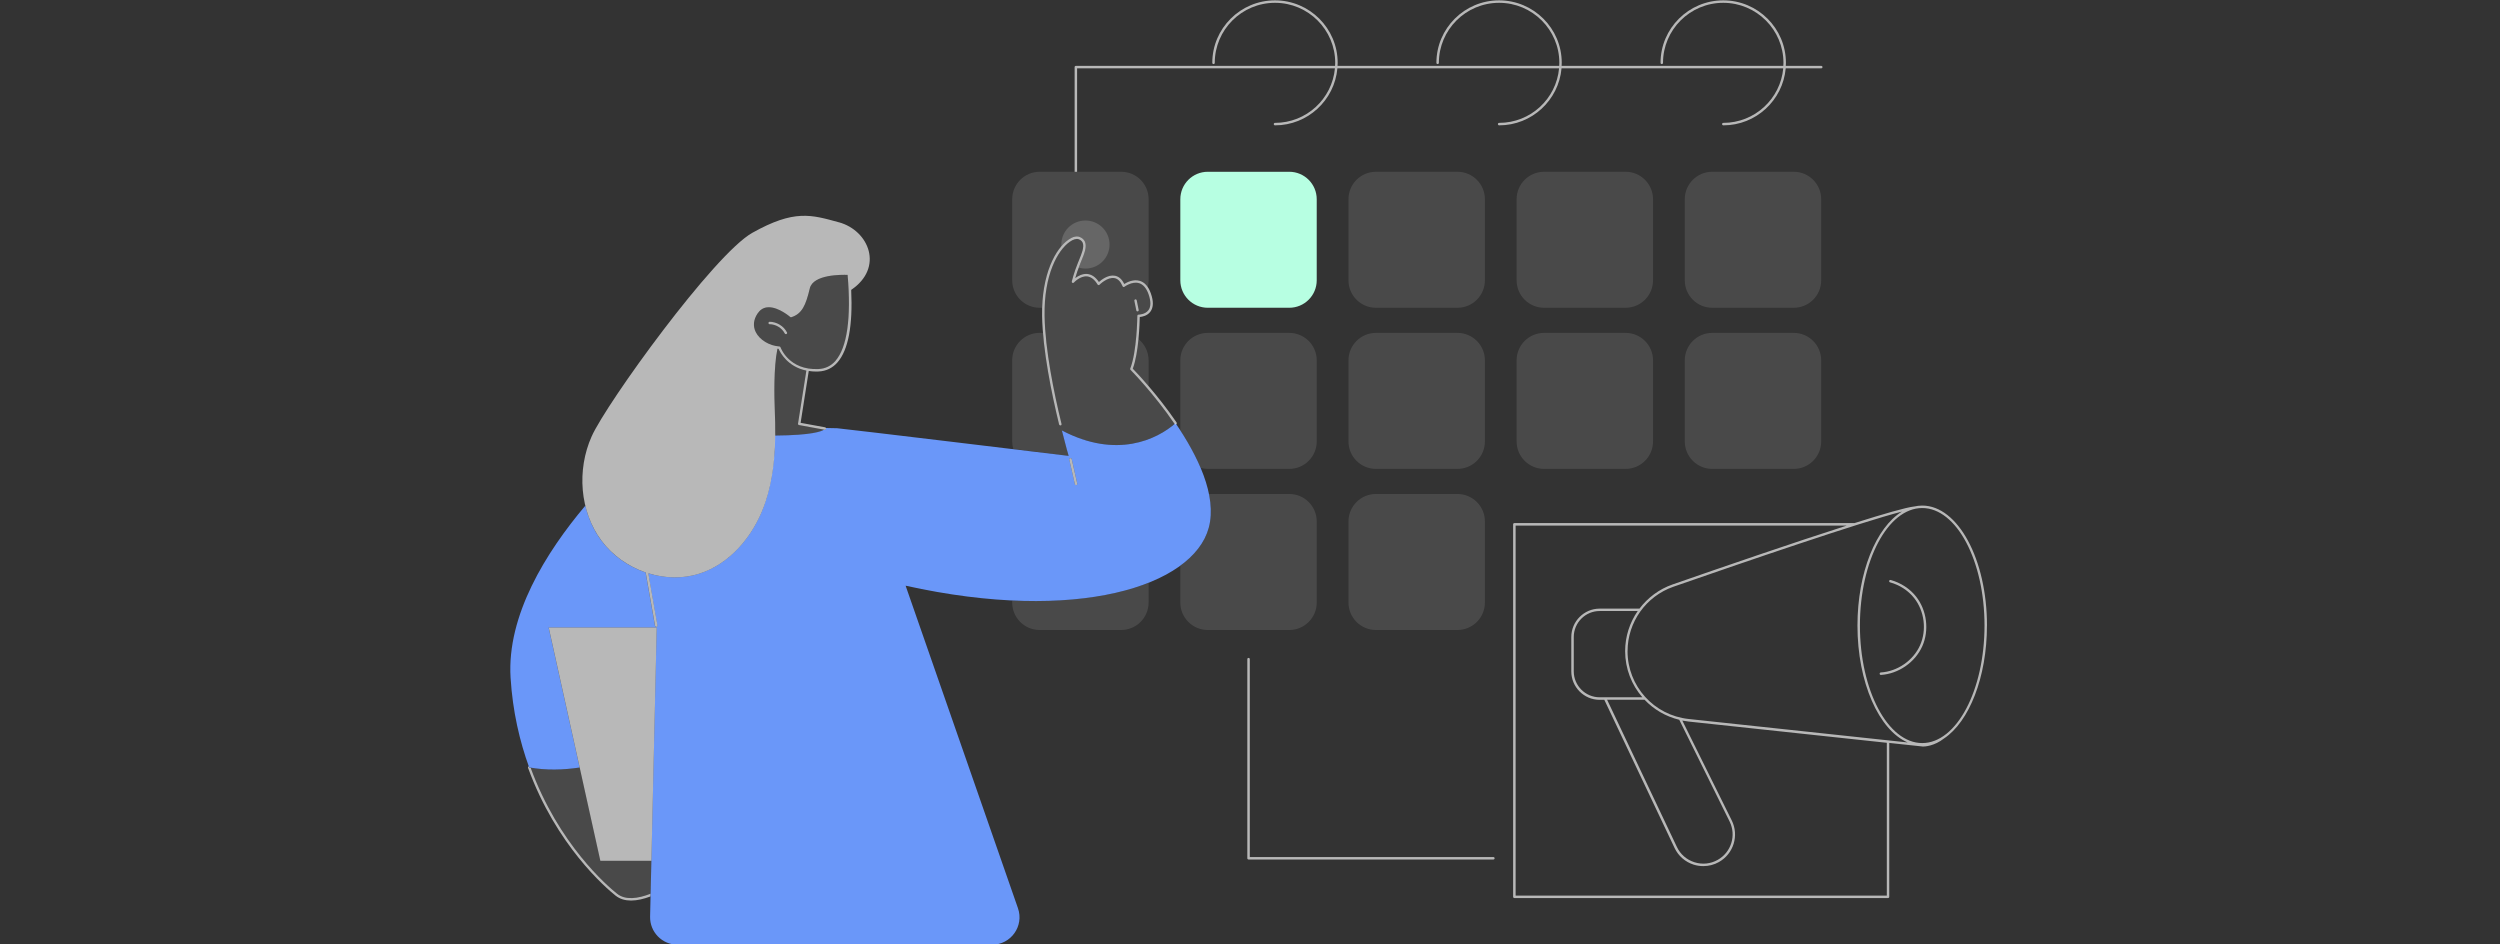 <?xml version="1.0" encoding="UTF-8"?> <svg xmlns="http://www.w3.org/2000/svg" width="728" height="275" viewBox="0 0 728 275" fill="none"><rect x="0" y="0" width="728" height="275" fill="#333333" stroke="none"/><g clip-path="url(#clip0_7010_2138)"><path d="M246.85 80.061C245.14 79.991 236.82 79.891 235.84 83.971C234.65 88.951 233.59 91.351 230.48 92.381C230.36 92.421 230.23 92.391 230.13 92.311C230.09 92.281 226.85 89.481 223.9 89.481C223.7 89.481 223.5 89.501 223.31 89.531C222.19 89.681 221.27 90.311 220.58 91.381C219.41 93.181 219.25 95.031 220.11 96.751C221.24 99.011 224.07 100.721 226.99 100.911C227.13 100.921 227.26 101.011 227.31 101.151C227.41 101.421 229.82 107.851 238.32 107.491C240.33 107.401 242.02 106.591 243.35 105.071C246.73 101.201 247.95 92.561 246.87 80.071L246.85 80.061ZM229.02 97.281C228.97 97.311 228.91 97.321 228.85 97.321C228.72 97.321 228.59 97.251 228.53 97.131C227.7 95.531 225.93 94.441 224.12 94.431C223.92 94.431 223.76 94.261 223.77 94.071C223.77 93.871 223.94 93.711 224.13 93.711C226.2 93.731 228.23 94.971 229.17 96.801C229.26 96.981 229.19 97.191 229.02 97.281Z" fill="white" fill-opacity="0.11"></path><path d="M375.43 50.02H351.71C347.29 50.02 343.71 53.599 343.71 58.02V81.62C343.71 86.04 347.29 89.62 351.71 89.62H375.43C379.85 89.62 383.43 86.04 383.43 81.62V58.02C383.43 53.599 379.85 50.02 375.43 50.02Z" fill="#B7FFE2"></path><path d="M424.4 50.02H400.68C396.26 50.02 392.68 53.599 392.68 58.02V81.62C392.68 86.04 396.26 89.62 400.68 89.62H424.4C428.82 89.62 432.4 86.04 432.4 81.62V58.02C432.4 53.599 428.82 50.02 424.4 50.02Z" fill="white" fill-opacity="0.11"></path><path d="M473.36 50.02H449.64C445.22 50.02 441.64 53.599 441.64 58.02V81.62C441.64 86.04 445.22 89.62 449.64 89.62H473.36C477.78 89.62 481.36 86.04 481.36 81.62V58.02C481.36 53.599 477.78 50.02 473.36 50.02Z" fill="white" fill-opacity="0.11"></path><path d="M522.33 50.02H498.61C494.19 50.02 490.61 53.599 490.61 58.02V81.62C490.61 86.04 494.19 89.62 498.61 89.62H522.33C526.75 89.62 530.33 86.04 530.33 81.62V58.02C530.33 53.599 526.75 50.02 522.33 50.02Z" fill="white" fill-opacity="0.11"></path><path d="M424.4 96.939H400.68C396.26 96.939 392.68 100.519 392.68 104.939V128.539C392.68 132.959 396.26 136.539 400.68 136.539H424.4C428.82 136.539 432.4 132.959 432.4 128.539V104.939C432.4 100.519 428.82 96.939 424.4 96.939Z" fill="white" fill-opacity="0.11"></path><path d="M473.36 96.939H449.64C445.22 96.939 441.64 100.519 441.64 104.939V128.539C441.64 132.959 445.22 136.539 449.64 136.539H473.36C477.78 136.539 481.36 132.959 481.36 128.539V104.939C481.36 100.519 477.78 96.939 473.36 96.939Z" fill="white" fill-opacity="0.11"></path><path d="M522.33 96.939H498.61C494.19 96.939 490.61 100.519 490.61 104.939V128.539C490.61 132.959 494.19 136.539 498.61 136.539H522.33C526.75 136.539 530.33 132.959 530.33 128.539V104.939C530.33 100.519 526.75 96.939 522.33 96.939Z" fill="white" fill-opacity="0.11"></path><path d="M424.4 143.85H400.68C396.26 143.85 392.68 147.43 392.68 151.85V175.45C392.68 179.87 396.26 183.45 400.68 183.45H424.4C428.82 183.45 432.4 179.87 432.4 175.45V151.85C432.4 147.43 428.82 143.85 424.4 143.85Z" fill="white" fill-opacity="0.11"></path><path d="M294.75 174.859V175.449C294.75 179.869 298.33 183.449 302.75 183.449H326.47C330.89 183.449 334.47 179.869 334.47 175.449V169.689C324.66 173.589 311.16 175.629 294.75 174.859Z" fill="white" fill-opacity="0.11"></path><path d="M375.43 143.85H352.04C352.73 147.27 352.82 150.6 351.99 153.68C350.88 157.79 348.05 161.54 343.71 164.72V175.45C343.71 179.87 347.29 183.45 351.71 183.45H375.43C379.85 183.45 383.43 179.87 383.43 175.45V151.85C383.43 147.43 379.85 143.85 375.43 143.85Z" fill="white" fill-opacity="0.11"></path><path d="M375.43 96.939H351.71C347.29 96.939 343.71 100.519 343.71 104.939V125.329C345.94 128.779 348.03 132.489 349.63 136.259C350.3 136.439 350.99 136.539 351.71 136.539H375.43C379.85 136.539 383.43 132.959 383.43 128.539V104.939C383.43 100.519 379.85 96.939 375.43 96.939Z" fill="white" fill-opacity="0.11"></path><path d="M311.11 69.79C312.34 68.919 313.49 68.629 314.36 68.96C315.13 69.26 315.66 69.73 315.94 70.37C316.59 71.879 315.71 73.99 314.86 76.04C314.76 76.279 314.66 76.519 314.57 76.749C313.9 78.409 313.41 79.96 313.11 80.969C313.93 80.35 315.21 79.629 316.64 79.769C317.92 79.9 319.05 80.68 320 82.1C320.77 81.419 322.75 79.9 324.69 80.279C325.81 80.499 326.72 81.299 327.38 82.68C328.16 82.189 330.05 81.2 331.91 81.769C332.83 82.049 333.6 82.659 334.23 83.59C334.39 82.96 334.48 82.299 334.48 81.62V58.02C334.48 53.599 330.9 50.02 326.48 50.02H302.76C298.34 50.02 294.76 53.599 294.76 58.02V81.62C294.76 86.04 298.34 89.62 302.76 89.62H303.49C303.82 78.76 307.7 72.189 311.12 69.79H311.11Z" fill="white" fill-opacity="0.11"></path><path d="M530.33 19.18H520.02C520.03 18.89 520.06 18.6 520.06 18.3C520.06 8.26 511.87 0.1 501.81 0.1C491.75 0.1 483.55 8.26 483.55 18.3C483.55 18.5 483.71 18.66 483.91 18.66C484.11 18.66 484.27 18.5 484.27 18.3C484.27 8.66 492.14 0.82 501.81 0.82C511.48 0.82 519.34 8.66 519.34 18.3C519.34 18.6 519.31 18.89 519.3 19.18H454.74C454.75 18.89 454.78 18.6 454.78 18.3C454.78 8.26 446.59 0.1 436.53 0.1C426.47 0.1 418.28 8.26 418.28 18.3C418.28 18.5 418.44 18.66 418.64 18.66C418.84 18.66 419 18.5 419 18.3C419 8.66 426.87 0.82 436.54 0.82C446.21 0.82 454.08 8.66 454.08 18.3C454.08 18.6 454.05 18.89 454.04 19.18H389.49C389.5 18.89 389.53 18.6 389.53 18.3C389.53 8.26 381.34 0.1 371.28 0.1C361.22 0.1 353.02 8.26 353.02 18.3C353.02 18.5 353.18 18.66 353.38 18.66C353.58 18.66 353.74 18.5 353.74 18.3C353.74 8.66 361.61 0.82 371.28 0.82C380.95 0.82 388.81 8.66 388.81 18.3C388.81 18.6 388.78 18.89 388.77 19.18H313.29C313.09 19.18 312.93 19.34 312.93 19.54V50.02H313.65V19.9H388.73C387.92 28.79 380.41 35.78 371.28 35.78C371.08 35.78 370.92 35.94 370.92 36.14C370.92 36.34 371.08 36.5 371.28 36.5C380.8 36.5 388.63 29.19 389.45 19.9H454C453.19 28.79 445.68 35.78 436.55 35.78C436.35 35.78 436.19 35.94 436.19 36.14C436.19 36.34 436.35 36.5 436.55 36.5C446.07 36.5 453.9 29.19 454.72 19.9H519.28C518.47 28.79 510.96 35.78 501.83 35.78C501.63 35.78 501.47 35.94 501.47 36.14C501.47 36.34 501.63 36.5 501.83 36.5C511.35 36.5 519.18 29.19 520 19.9H530.35C530.55 19.9 530.71 19.74 530.71 19.54C530.71 19.34 530.55 19.18 530.35 19.18H530.33Z" fill="white" fill-opacity="0.65"></path><path d="M311.11 69.791C312.34 68.921 313.49 68.631 314.36 68.961C315.13 69.261 315.66 69.731 315.94 70.371C316.59 71.881 315.71 73.991 314.86 76.041C314.76 76.281 314.66 76.521 314.57 76.751C314.41 77.151 314.26 77.551 314.12 77.931C314.74 78.111 315.4 78.211 316.08 78.211C319.96 78.211 323.1 75.081 323.1 71.211C323.1 67.341 319.96 64.211 316.08 64.211C312.2 64.211 309.06 67.341 309.06 71.211C309.06 71.371 309.07 71.531 309.08 71.691C309.76 70.901 310.45 70.261 311.12 69.791H311.11Z" fill="white" fill-opacity="0.16"></path><path d="M331.24 90.689C331.07 90.689 330.92 90.569 330.89 90.399L330.32 87.589C330.28 87.399 330.41 87.209 330.6 87.169C330.79 87.129 330.98 87.259 331.02 87.449L331.59 90.259C331.63 90.449 331.5 90.639 331.31 90.679C331.29 90.679 331.26 90.679 331.24 90.679V90.689Z" fill="white" fill-opacity="0.65"></path><path d="M342.03 123.43C335.93 114.5 329.26 107.75 329.19 107.68C329.09 107.58 329.06 107.42 329.11 107.29C331.07 102.39 331.18 92.05 331.18 91.95C331.18 91.85 331.22 91.76 331.29 91.69C331.36 91.62 331.46 91.59 331.54 91.59C331.56 91.59 333.48 91.59 334.43 90.27C335.15 89.26 335.16 87.73 334.46 85.71C333.83 83.91 332.9 82.81 331.69 82.44C329.65 81.82 327.45 83.47 327.43 83.49C327.34 83.56 327.23 83.58 327.12 83.55C327.01 83.52 326.93 83.45 326.88 83.34C326.3 81.96 325.52 81.16 324.54 80.97C322.49 80.57 320.19 82.88 320.17 82.9C320.09 82.98 319.98 83.02 319.87 83C319.76 82.99 319.66 82.92 319.6 82.83C318.73 81.38 317.7 80.59 316.56 80.47C314.53 80.27 312.71 82.25 312.7 82.27C312.59 82.39 312.41 82.42 312.27 82.35C312.13 82.27 312.05 82.11 312.09 81.95C312.09 81.92 312.72 79.36 313.89 76.48C313.99 76.24 314.08 76.01 314.18 75.77C314.97 73.86 315.79 71.89 315.26 70.66C315.06 70.2 314.68 69.86 314.09 69.64C313.47 69.4 312.53 69.67 311.51 70.38C308 72.84 303.97 79.97 304.17 91.95C304.33 101.87 306.95 114.55 309.11 123.44C309.16 123.63 309.04 123.83 308.85 123.87C308.97 124.37 309.1 124.87 309.21 125.34C324.83 133.57 336.5 128.17 342.05 123.46C342.05 123.46 342.03 123.46 342.02 123.44L342.03 123.43ZM330.6 87.16C330.79 87.12 330.98 87.25 331.02 87.44L331.59 90.25C331.63 90.44 331.5 90.63 331.31 90.67C331.29 90.67 331.26 90.67 331.24 90.67C331.07 90.67 330.92 90.55 330.89 90.38L330.32 87.57C330.28 87.38 330.41 87.19 330.6 87.15V87.16Z" fill="white" fill-opacity="0.11"></path><path d="M228.85 97.309C228.72 97.309 228.59 97.239 228.53 97.119C227.7 95.519 225.93 94.429 224.12 94.419C223.92 94.419 223.76 94.249 223.77 94.059C223.77 93.859 223.94 93.699 224.13 93.699C226.2 93.719 228.23 94.959 229.17 96.789C229.26 96.969 229.19 97.179 229.02 97.269C228.97 97.299 228.91 97.309 228.85 97.309Z" fill="white" fill-opacity="0.65"></path><path d="M578.61 182.161C578.61 162.891 570.15 147.221 559.75 147.221C558.96 147.221 558.19 147.321 557.43 147.491C557.42 147.491 557.41 147.491 557.39 147.491C555.09 147.741 548.55 149.631 540.03 152.321H440.98C440.78 152.321 440.62 152.481 440.62 152.681V261.151C440.62 261.351 440.78 261.511 440.98 261.511H549.79C549.99 261.511 550.15 261.351 550.15 261.151V216.341L559.95 217.391H560.02C560.48 217.391 563.25 217.281 566.1 215.041C573.38 210.201 578.6 197.281 578.6 182.151L578.61 182.161ZM467.98 203.771H478.9C481.58 206.591 485.05 208.641 489 209.601L503.66 239.221C505.66 243.271 504.14 248.171 500.2 250.391C498.11 251.571 495.69 251.811 493.41 251.081C491.13 250.351 489.32 248.771 488.3 246.611L467.99 203.771H467.98ZM465.82 203.051C461.66 203.051 458.28 199.661 458.28 195.491V185.491C458.28 181.321 461.66 177.931 465.82 177.931H476.9C474.58 181.291 473.24 185.341 473.24 189.611C473.24 194.731 475.12 199.431 478.25 203.041H465.83L465.82 203.051ZM473.95 189.611C473.95 181.171 479.32 173.631 487.31 170.851C508.01 163.651 541.8 152.061 553.86 148.971C546.34 153.561 540.89 166.701 540.89 182.161C540.89 198.731 547.15 212.641 555.52 216.201L491.75 209.371C481.6 208.291 473.94 199.791 473.94 189.611H473.95ZM549.44 260.801H441.35V153.051H537.78C522.37 157.981 501.53 165.151 487.08 170.181C483.14 171.551 479.82 174.051 477.42 177.231H465.82C461.27 177.231 457.56 180.941 457.56 185.511V195.511C457.56 200.071 461.26 203.791 465.82 203.791H467.18L487.64 246.941C488.75 249.271 490.72 250.991 493.18 251.781C494.09 252.071 495.04 252.211 495.99 252.211C497.57 252.211 499.14 251.821 500.54 251.031C504.82 248.631 506.46 243.301 504.29 238.921L489.89 209.831C490.48 209.941 491.07 210.041 491.68 210.111L549.44 216.301V260.821V260.801ZM559.75 216.381C549.75 216.381 541.61 201.031 541.61 182.161C541.61 163.291 549.75 147.941 559.75 147.941C569.75 147.941 577.89 163.291 577.89 182.161C577.89 201.031 569.75 216.381 559.75 216.381Z" fill="white" fill-opacity="0.65"></path><path d="M547.71 196.541C547.52 196.541 547.37 196.391 547.35 196.201C547.34 196.001 547.49 195.831 547.69 195.821C552.54 195.521 557.14 192.341 559.12 187.911C561.1 183.481 560.41 177.951 557.4 174.151C555.68 171.981 553.19 170.351 550.38 169.581C550.19 169.531 550.08 169.331 550.13 169.141C550.18 168.951 550.38 168.841 550.57 168.891C553.52 169.711 556.14 171.421 557.95 173.711C561.12 177.721 561.85 183.551 559.76 188.211C557.67 192.881 552.83 196.221 547.72 196.541H547.7H547.71Z" fill="white" fill-opacity="0.65"></path><path d="M434.87 250.29H363.58C363.38 250.29 363.22 250.13 363.22 249.93V191.94C363.22 191.74 363.38 191.58 363.58 191.58C363.78 191.58 363.94 191.74 363.94 191.94V249.57H434.87C435.07 249.57 435.23 249.73 435.23 249.93C435.23 250.13 435.07 250.29 434.87 250.29Z" fill="white" fill-opacity="0.65"></path><path d="M308.85 123.86C308.85 123.86 308.79 123.87 308.76 123.87C308.6 123.87 308.45 123.77 308.41 123.6C306.59 116.1 304.45 105.92 303.72 96.93H302.75C298.33 96.93 294.75 100.51 294.75 104.93V128.53C294.75 129.29 294.86 130.03 295.06 130.72L311.19 132.74C311.19 132.74 308.97 124.36 308.84 123.85L308.85 123.86Z" fill="white" fill-opacity="0.11"></path><path d="M331.52 98.74C331.24 101.7 330.74 105.02 329.86 107.34C330.39 107.88 332.15 109.73 334.47 112.44V104.93C334.47 102.43 333.32 100.2 331.52 98.74Z" fill="white" fill-opacity="0.11"></path><path d="M189.45 261.031L189.47 260.241C185.73 261.711 182.11 262.181 179.7 260.251C176.92 258.041 162.69 245.891 154.51 223.541C154.37 223.521 154.24 223.501 154.1 223.481C154.06 223.371 154.02 223.251 153.99 223.141C153.8 223.211 153.71 223.411 153.77 223.601C162.01 246.251 176.45 258.571 179.26 260.811C180.53 261.821 182.07 262.241 183.76 262.241C185.54 262.241 187.49 261.771 189.46 261.031H189.45Z" fill="white" fill-opacity="0.65"></path><path d="M168.8 223.5C167.61 223.68 166.4 223.82 165.19 223.92H165.15C163.38 224.07 161.6 224.12 159.81 224.06C159.63 224.06 159.45 224.04 159.28 224.04C158.9 224.02 158.52 224 158.14 223.97C157.92 223.95 157.69 223.94 157.47 223.92C157.13 223.89 156.78 223.85 156.44 223.81C156.21 223.78 155.98 223.76 155.75 223.73C155.34 223.67 154.93 223.61 154.52 223.54C162.71 245.89 176.93 258.04 179.71 260.25C182.12 262.17 185.74 261.71 189.48 260.24V260.62L189.71 250.65H174.83L168.82 223.5H168.8Z" fill="white" fill-opacity="0.11"></path><path d="M239.96 125.109L232.66 123.779C232.47 123.739 232.34 123.559 232.37 123.369L234.8 107.919C229.31 106.799 227.16 102.599 226.71 101.589C226.6 101.589 226.49 101.549 226.38 101.539C225.23 107.009 225.46 115.959 225.61 119.569C225.71 121.979 225.77 124.409 225.74 126.839C236.54 126.759 239.29 125.599 239.97 125.119L239.96 125.109Z" fill="white" fill-opacity="0.11"></path><path d="M342.32 123.23C336.89 128 325.08 133.7 309.21 125.34C310.33 129.84 311.19 132.75 311.19 132.75C311.19 132.75 244.81 124.73 243.76 124.7C242.67 124.67 241.57 124.65 240.48 124.63C240.51 124.7 240.53 124.77 240.52 124.85C240.49 125.02 240.34 125.14 240.17 125.14C240.15 125.14 240.13 125.14 240.1 125.14L239.95 125.11C239.27 125.59 236.52 126.75 225.72 126.83C225.72 126.56 225.72 126.29 225.72 126.02C225.69 133.3 224.97 140.59 222.46 147.4C219.21 156.23 212.55 164.22 203.57 167.07C198.76 168.6 193.58 168.42 188.77 166.94L191.43 182.11C191.47 182.3 191.33 182.49 191.14 182.53C191.12 182.53 191.1 182.53 191.08 182.53C190.91 182.53 190.76 182.41 190.73 182.23L188 166.7C182.93 164.97 178.33 161.74 175.13 157.44C172.87 154.41 171.32 150.92 170.44 147.26C158.97 160.87 147.55 179.21 148.68 197.38C149.29 207.15 151.32 215.85 154.09 223.47C158.99 224.36 163.99 224.22 168.79 223.5L159.76 182.74H191.23L189.68 250.65L189.31 266.92C189.21 271.41 192.82 275.1 197.31 275.1H288.88C294.39 275.1 298.25 269.67 296.43 264.47C285.52 233.16 274.62 201.86 263.71 170.55C313.63 181.65 347.42 170.64 351.99 153.68C354.52 144.29 348.68 132.54 342.32 123.23ZM313.43 141.27C313.43 141.27 313.38 141.27 313.35 141.27C313.18 141.27 313.04 141.16 313 140.99L311.38 133.84C311.34 133.65 311.46 133.45 311.65 133.41C311.84 133.37 312.03 133.49 312.08 133.68L313.7 140.83C313.74 141.02 313.62 141.21 313.43 141.26V141.27Z" fill="#6A97F9"></path><path d="M308.76 123.88C308.6 123.88 308.45 123.77 308.41 123.61C306.24 114.69 303.62 101.95 303.46 91.97C303.26 79.71 307.45 72.37 311.11 69.8C312.34 68.93 313.49 68.64 314.36 68.97C315.13 69.27 315.66 69.74 315.94 70.38C316.59 71.89 315.71 74 314.86 76.05C314.76 76.29 314.66 76.53 314.57 76.76C313.9 78.42 313.4 79.97 313.11 80.98C313.93 80.36 315.21 79.64 316.64 79.78C317.92 79.91 319.04 80.69 320 82.11C320.77 81.43 322.75 79.91 324.69 80.29C325.81 80.51 326.72 81.31 327.38 82.69C328.16 82.2 330.05 81.21 331.91 81.78C333.35 82.21 334.44 83.46 335.15 85.5C335.94 87.75 335.89 89.51 335.02 90.72C334.12 91.98 332.59 92.25 331.9 92.31C331.86 94.15 331.61 102.73 329.87 107.36C330.94 108.46 337.03 114.85 342.63 123.04C342.74 123.21 342.7 123.43 342.54 123.54C342.38 123.65 342.15 123.61 342.04 123.45C335.94 114.52 329.27 107.77 329.2 107.7C329.1 107.6 329.07 107.45 329.12 107.31C331.08 102.42 331.19 92.07 331.19 91.97C331.19 91.87 331.23 91.78 331.3 91.71C331.37 91.64 331.47 91.61 331.55 91.61C331.57 91.61 333.49 91.61 334.44 90.29C335.16 89.28 335.17 87.75 334.47 85.73C333.84 83.93 332.91 82.83 331.7 82.46C329.66 81.84 327.46 83.49 327.44 83.51C327.35 83.58 327.24 83.6 327.13 83.57C327.02 83.54 326.94 83.47 326.89 83.36C326.31 81.98 325.53 81.18 324.55 80.99C322.5 80.59 320.2 82.9 320.18 82.92C320.1 83 319.99 83.04 319.88 83.02C319.77 83.01 319.67 82.94 319.61 82.85C318.74 81.4 317.71 80.61 316.57 80.49C314.54 80.29 312.72 82.27 312.71 82.29C312.6 82.41 312.42 82.44 312.28 82.37C312.14 82.29 312.06 82.13 312.1 81.97C312.1 81.94 312.73 79.38 313.9 76.5C314 76.26 314.09 76.03 314.19 75.79C314.98 73.88 315.8 71.91 315.27 70.68C315.07 70.22 314.69 69.88 314.1 69.66C313.48 69.42 312.54 69.69 311.52 70.4C308.01 72.86 303.98 79.99 304.18 91.97C304.34 101.89 306.95 114.57 309.12 123.46C309.17 123.65 309.05 123.85 308.86 123.89C308.83 123.89 308.8 123.9 308.77 123.9L308.76 123.88Z" fill="white" fill-opacity="0.65"></path><path d="M244.29 64.739C236.27 62.529 231.31 60.929 219.07 67.799C207.93 74.049 176.64 117.339 172.29 127.079C167.94 136.819 168.79 148.899 175.15 157.439C178.35 161.739 182.95 164.959 188.02 166.699L190.75 182.229C190.78 182.409 190.93 182.529 191.1 182.529C191.12 182.529 191.14 182.529 191.16 182.529C191.35 182.489 191.49 182.309 191.45 182.109L188.79 166.939C193.6 168.429 198.78 168.599 203.59 167.069C212.57 164.219 219.23 156.219 222.48 147.399C225.73 138.569 226.01 128.959 225.62 119.569C225.47 115.959 225.24 107.009 226.39 101.539C226.5 101.549 226.61 101.579 226.72 101.589C227.17 102.609 229.32 106.799 234.81 107.919L232.38 123.369C232.35 123.559 232.48 123.739 232.67 123.779L240.12 125.139C240.12 125.139 240.16 125.139 240.19 125.139C240.36 125.139 240.51 125.019 240.54 124.849C240.58 124.659 240.45 124.469 240.25 124.429L233.14 123.129L235.51 108.029C236.18 108.129 236.88 108.199 237.64 108.199C237.87 108.199 238.1 108.199 238.34 108.179C240.55 108.089 242.42 107.189 243.88 105.519C247.02 101.929 248.36 94.839 247.87 84.409C257.41 77.979 253.11 67.159 244.3 64.729L244.29 64.739ZM243.33 105.049C242 106.569 240.31 107.379 238.3 107.469C229.8 107.829 227.39 101.399 227.29 101.129C227.24 100.999 227.12 100.899 226.97 100.889C224.05 100.699 221.22 98.989 220.09 96.729C219.23 95.009 219.39 93.149 220.56 91.359C221.26 90.289 222.18 89.659 223.29 89.509C223.49 89.479 223.68 89.469 223.88 89.469C226.84 89.469 230.08 92.269 230.11 92.299C230.2 92.389 230.34 92.409 230.46 92.369C233.57 91.339 234.63 88.939 235.82 83.959C236.8 79.879 245.12 79.979 246.83 80.049C247.91 92.539 246.69 101.179 243.31 105.049H243.33Z" fill="white" fill-opacity="0.65"></path><path d="M191.24 182.74H159.78L174.82 250.66H189.69L191.24 182.74Z" fill="white" fill-opacity="0.65"></path><path d="M313.35 141.28C313.18 141.28 313.04 141.17 313 141L311.38 133.85C311.34 133.66 311.46 133.46 311.65 133.42C311.84 133.38 312.03 133.5 312.08 133.69L313.7 140.84C313.74 141.03 313.62 141.22 313.43 141.27C313.41 141.27 313.38 141.27 313.35 141.27V141.28Z" fill="white" fill-opacity="0.65"></path></g><defs><clipPath id="clip0_7010_2138"><rect width="728" height="275" fill="white"></rect></clipPath></defs></svg> 